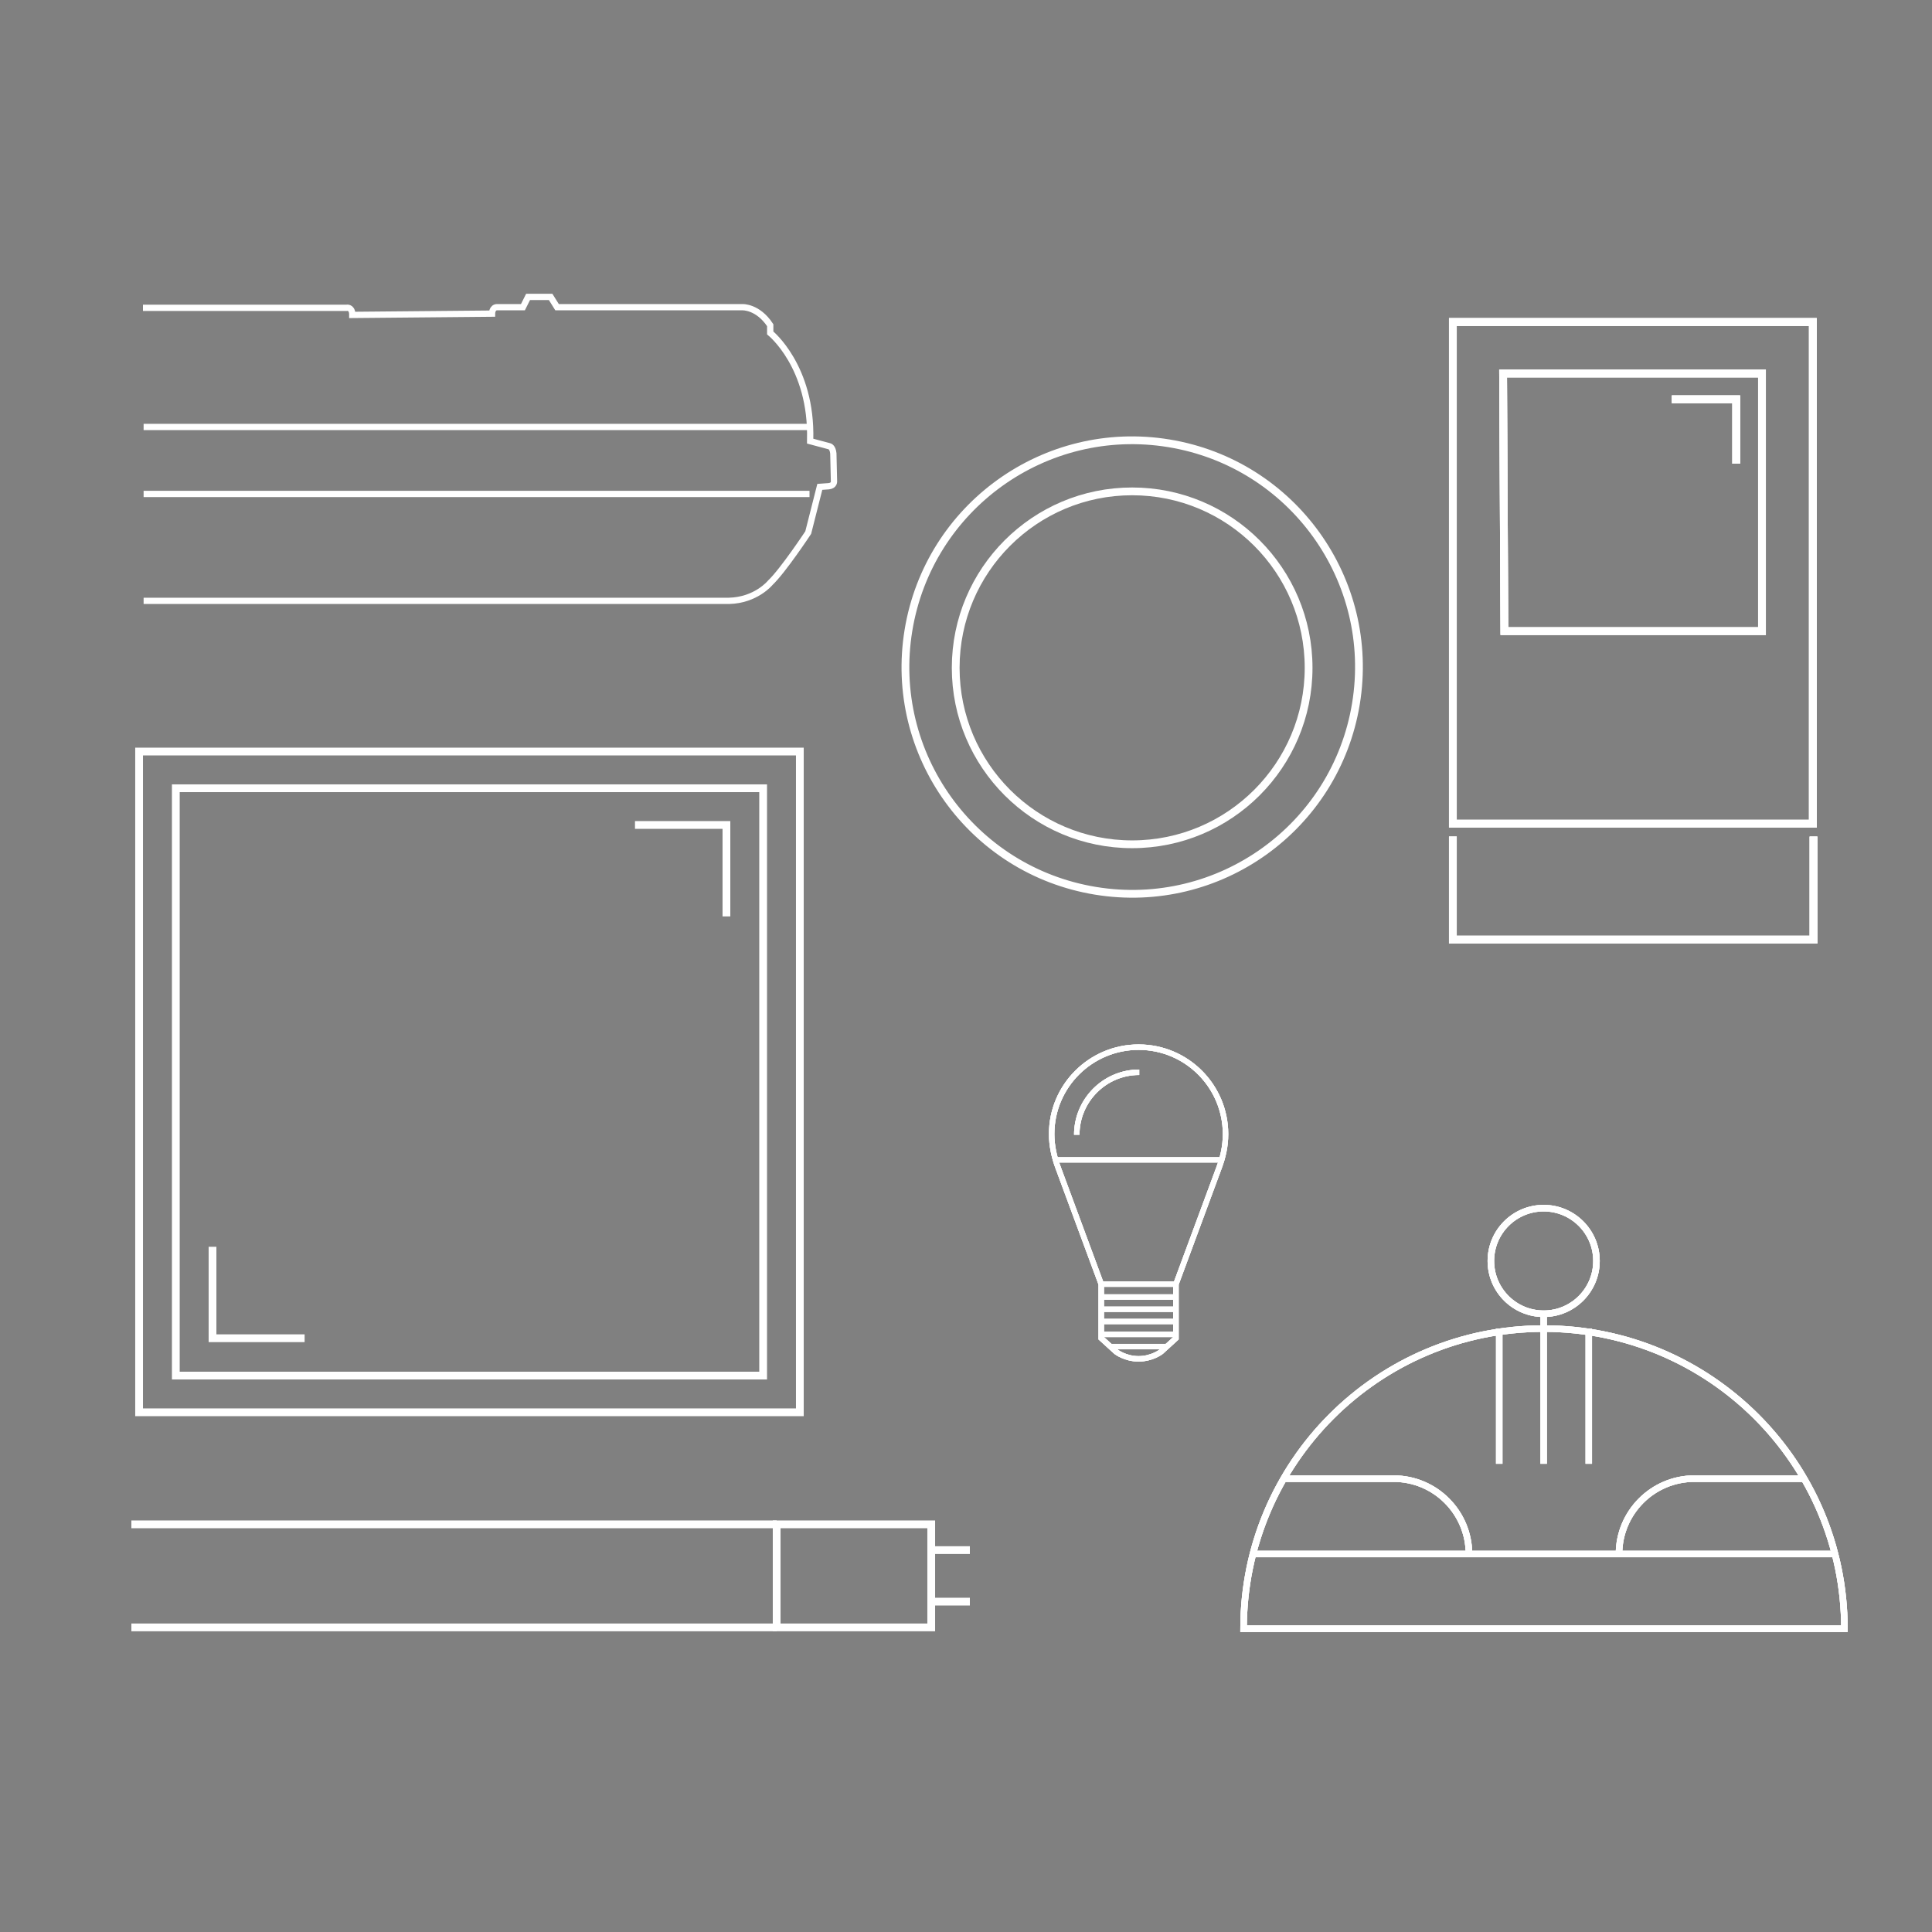 <svg xmlns="http://www.w3.org/2000/svg" xmlns:xlink="http://www.w3.org/1999/xlink" id="Finos" x="0px" y="0px" viewBox="0 0 300 300" style="enable-background:new 0 0 300 300;" xml:space="preserve"><rect x="0" y="0" width="300" height="300" fill="#808080" stroke="none"/><style type="text/css">	.st0{fill:none;stroke:#FFFFFF;stroke-width:0.848;stroke-miterlimit:10;}	.st1{fill:none;stroke:#FFFFFF;stroke-width:1.018;stroke-miterlimit:10;}	.st2{fill:none;stroke:#FFFFFF;stroke-width:1.207;stroke-miterlimit:10;}	.st3{fill:none;stroke:#000000;stroke-miterlimit:10;}	.st4{fill:none;stroke:#FFFFFF;stroke-width:0.976;stroke-miterlimit:10;}</style><g>	<g>		<path class="st0" d="M167.2,176.2c0-5.3,4.3-9.7,9.7-9.7"></path>		<path class="st0" d="M171,199.4L171,199.4v8.4l2.3,2.1c0,0,1.4,1.1,3.5,1.1s3.5-1.1,3.5-1.1l2.3-2.1v-8.4l6.7-18.1   c0.6-1.6,1-3.3,1-5.2c0-7.4-6-13.5-13.5-13.5c-7.4,0-13.5,6-13.5,13.5c0,1.8,0.4,3.6,1,5.2L171,199.4L171,199.4z"></path>	</g>	<g>		<g>			<path class="st0" d="M167.2,176.2c0-5.3,4.3-9.7,9.7-9.7"></path>			<line class="st0" x1="164" y1="180.1" x2="189.7" y2="180.1"></line>		</g>		<g>			<path class="st0" d="M171,199.4L171,199.4v8.4l2.3,2.1c0,0,1.4,1.1,3.5,1.1s3.5-1.1,3.5-1.1l2.3-2.1v-8.4l6.7-18.1    c0.6-1.6,1-3.3,1-5.2c0-7.4-6-13.5-13.5-13.5c-7.4,0-13.5,6-13.5,13.5c0,1.8,0.4,3.6,1,5.2L171,199.4L171,199.4z"></path>			<line class="st0" x1="171" y1="201.4" x2="182.6" y2="201.4"></line>			<line class="st0" x1="171" y1="203.3" x2="182.6" y2="203.3"></line>			<line class="st0" x1="171" y1="205.2" x2="182.6" y2="205.2"></line>			<line class="st0" x1="172.3" y1="209.1" x2="181.2" y2="209.1"></line>			<line class="st0" x1="171" y1="207.2" x2="182.6" y2="207.2"></line>		</g>		<line class="st0" x1="171" y1="199.4" x2="182.6" y2="199.4"></line>	</g>	<g>		<g>			<path class="st0" d="M167.2,176.2c0-5.3,4.3-9.7,9.7-9.7"></path>			<line class="st0" x1="164" y1="180.1" x2="189.7" y2="180.1"></line>		</g>		<g>			<path class="st0" d="M171,199.4L171,199.4v8.4l2.3,2.1c0,0,1.4,1.1,3.5,1.1s3.5-1.1,3.5-1.1l2.3-2.1v-8.4l6.7-18.1    c0.6-1.6,1-3.3,1-5.2c0-7.4-6-13.5-13.5-13.5c-7.4,0-13.5,6-13.5,13.5c0,1.8,0.4,3.6,1,5.2L171,199.4L171,199.4z"></path>			<line class="st0" x1="171" y1="201.4" x2="182.6" y2="201.4"></line>			<line class="st0" x1="171" y1="203.3" x2="182.6" y2="203.3"></line>			<line class="st0" x1="171" y1="205.2" x2="182.6" y2="205.2"></line>			<line class="st0" x1="172.3" y1="209.1" x2="181.2" y2="209.1"></line>			<line class="st0" x1="171" y1="207.2" x2="182.6" y2="207.2"></line>		</g>		<line class="st0" x1="171" y1="199.4" x2="182.6" y2="199.4"></line>	</g></g><g>	<g>		<path class="st1" d="M239.7,206.3c-25.8,0-46.6,20.9-46.6,46.6h93.3C286.4,227.2,265.5,206.3,239.7,206.3L239.7,206.3z"></path>		<path class="st1" d="M251.4,241.3c0-6.4,5.2-11.7,11.7-11.7h17.1"></path>		<path class="st1" d="M228.1,241.3c0-6.4-5.2-11.7-11.7-11.7h-17.1"></path>		<circle class="st1" cx="239.7" cy="195.8" r="8.2"></circle>	</g>	<g>		<path class="st1" d="M239.7,206.3c-25.8,0-46.6,20.9-46.6,46.6h93.3C286.4,227.2,265.5,206.3,239.7,206.3L239.7,206.3z"></path>		<line class="st1" x1="194.6" y1="241.3" x2="284.9" y2="241.3"></line>		<path class="st1" d="M251.4,241.3c0-6.4,5.2-11.7,11.7-11.7h17.1"></path>		<path class="st1" d="M228.1,241.3c0-6.4-5.2-11.7-11.7-11.7h-17.1"></path>		<line class="st1" x1="246.7" y1="227.3" x2="246.7" y2="206.3"></line>		<line class="st1" x1="239.7" y1="227.3" x2="239.7" y2="204"></line>		<line class="st1" x1="232.8" y1="227.3" x2="232.8" y2="206.3"></line>		<circle class="st1" cx="239.7" cy="195.8" r="8.2"></circle>	</g>	<g>		<path class="st1" d="M239.7,206.3c-25.8,0-46.6,20.9-46.6,46.6h93.3C286.4,227.2,265.5,206.3,239.7,206.3L239.7,206.3z"></path>		<line class="st1" x1="194.6" y1="241.3" x2="284.9" y2="241.3"></line>		<path class="st1" d="M251.4,241.3c0-6.4,5.2-11.7,11.7-11.7h17.1"></path>		<path class="st1" d="M228.1,241.3c0-6.4-5.2-11.7-11.7-11.7h-17.1"></path>		<line class="st1" x1="246.7" y1="227.3" x2="246.7" y2="206.3"></line>		<line class="st1" x1="239.7" y1="227.3" x2="239.7" y2="204"></line>		<line class="st1" x1="232.8" y1="227.3" x2="232.8" y2="206.3"></line>		<circle class="st1" cx="239.7" cy="195.8" r="8.2"></circle>	</g></g><g>	<g>		<polyline class="st2" points="259.6,62 269.6,62 269.6,72   "></polyline>		<g>			<rect x="225.6" y="50" class="st2" width="55.9" height="77.9"></rect>			<polygon class="st2" points="233.6,98 233.4,58 273.6,58 273.6,98    "></polygon>			<polyline class="st2" points="281.6,129.9 281.6,145.9 225.6,145.9 225.6,129.9    "></polyline>		</g>	</g>	<g>		<polyline class="st2" points="259.6,62 269.6,62 269.6,72   "></polyline>		<g>			<rect x="225.6" y="50" class="st2" width="55.9" height="77.9"></rect>			<polygon class="st2" points="233.6,98 233.4,58 273.6,58 273.6,98    "></polygon>			<polyline class="st2" points="281.6,129.9 281.6,145.9 225.6,145.9 225.6,129.9    "></polyline>		</g>	</g>	<g>		<polyline class="st2" points="259.6,62 269.6,62 269.6,72   "></polyline>		<g>			<rect x="225.6" y="50" class="st2" width="55.9" height="77.9"></rect>			<polygon class="st2" points="233.6,98 233.4,58 273.6,58 273.6,98    "></polygon>			<polyline class="st2" points="281.6,129.9 281.6,145.9 225.6,145.9 225.6,129.9    "></polyline>		</g>	</g></g><polyline class="st2" points="98.6,128.1 112.8,128.1 112.8,142.3 "></polyline><polyline class="st2" points="47.3,207.8 33,207.8 33,193.6 "></polyline><rect x="21.6" y="116.7" class="st2" width="102.6" height="102.6"></rect><rect x="27.3" y="122.4" class="st2" width="91.2" height="91.2"></rect><g>			<ellipse transform="matrix(0.162 -0.987 0.987 0.162 44.975 260.294)" class="st2" cx="175.8" cy="103.7" rx="35.2" ry="35.2"></ellipse>	<circle class="st2" cx="175.8" cy="103.7" r="27.4"></circle></g><rect x="-151.6" y="47.4" class="st3" width="64.5" height="64.5"></rect><rect x="-144.3" y="54.8" transform="matrix(-1.836970e-16 1 -1 -1.836970e-16 -39.716 199.036)" class="st3" width="49.8" height="49.8"></rect><path class="st3" d="M-133.1,140.3c-13.3,0-24,10.7-24,24v40.8c0,13.3,10.7,24,24,24c13.3,0,24-10.7,24-24v-40.8 C-109.1,151.1-119.9,140.3-133.1,140.3z"></path><path class="st3" d="M-133.1,219.5c-7.9,0-14.4-6.5-14.4-14.4v-40.8c0-7.9,6.5-14.4,14.4-14.4c7.9,0,14.4,6.5,14.4,14.4v40.8 C-118.7,213.1-125.2,219.5-133.1,219.5z"></path><g>	<g>		<line class="st2" x1="144.6" y1="240.7" x2="150.6" y2="240.7"></line>		<line class="st2" x1="144.6" y1="248.7" x2="150.6" y2="248.7"></line>	</g>	<g>		<g>			<line class="st2" x1="120.6" y1="252.7" x2="20.4" y2="252.7"></line>			<line class="st2" x1="20.4" y1="236.7" x2="120.6" y2="236.7"></line>		</g>	</g>	<rect x="120.6" y="236.7" class="st2" width="24" height="16"></rect></g><g>	<path class="st4" d="M22.3,47.7"></path>	<path class="st4" d="M22.3,93.3"></path>	<path class="st4" d="M22.3,93.3h90.9c4.2-0.1,6.4-2.8,6.4-2.8c2-1.9,5.9-7.8,5.9-7.8l1.8-7.1l1.4-0.1c0.9-0.1,0.8-0.8,0.8-0.8  l-0.1-4.3c-0.1-1-0.6-1.1-0.6-1.1l-3-0.8l0-0.2c0.3-11.4-6.2-16.6-6.2-16.6l0-1.2c-1.9-2.9-4.3-2.8-4.3-2.8H86.5l-1-1.6h-3.5  l-0.8,1.6h-4c-0.8,0-0.8,1-0.8,1l-21.7,0.2v-0.2c-0.1-1.1-0.9-0.9-0.9-0.9l-31.6,0"></path></g><line class="st4" x1="22.3" y1="66.3" x2="125.7" y2="66.3"></line><line class="st4" x1="22.3" y1="76.7" x2="125.7" y2="76.7"></line></svg>